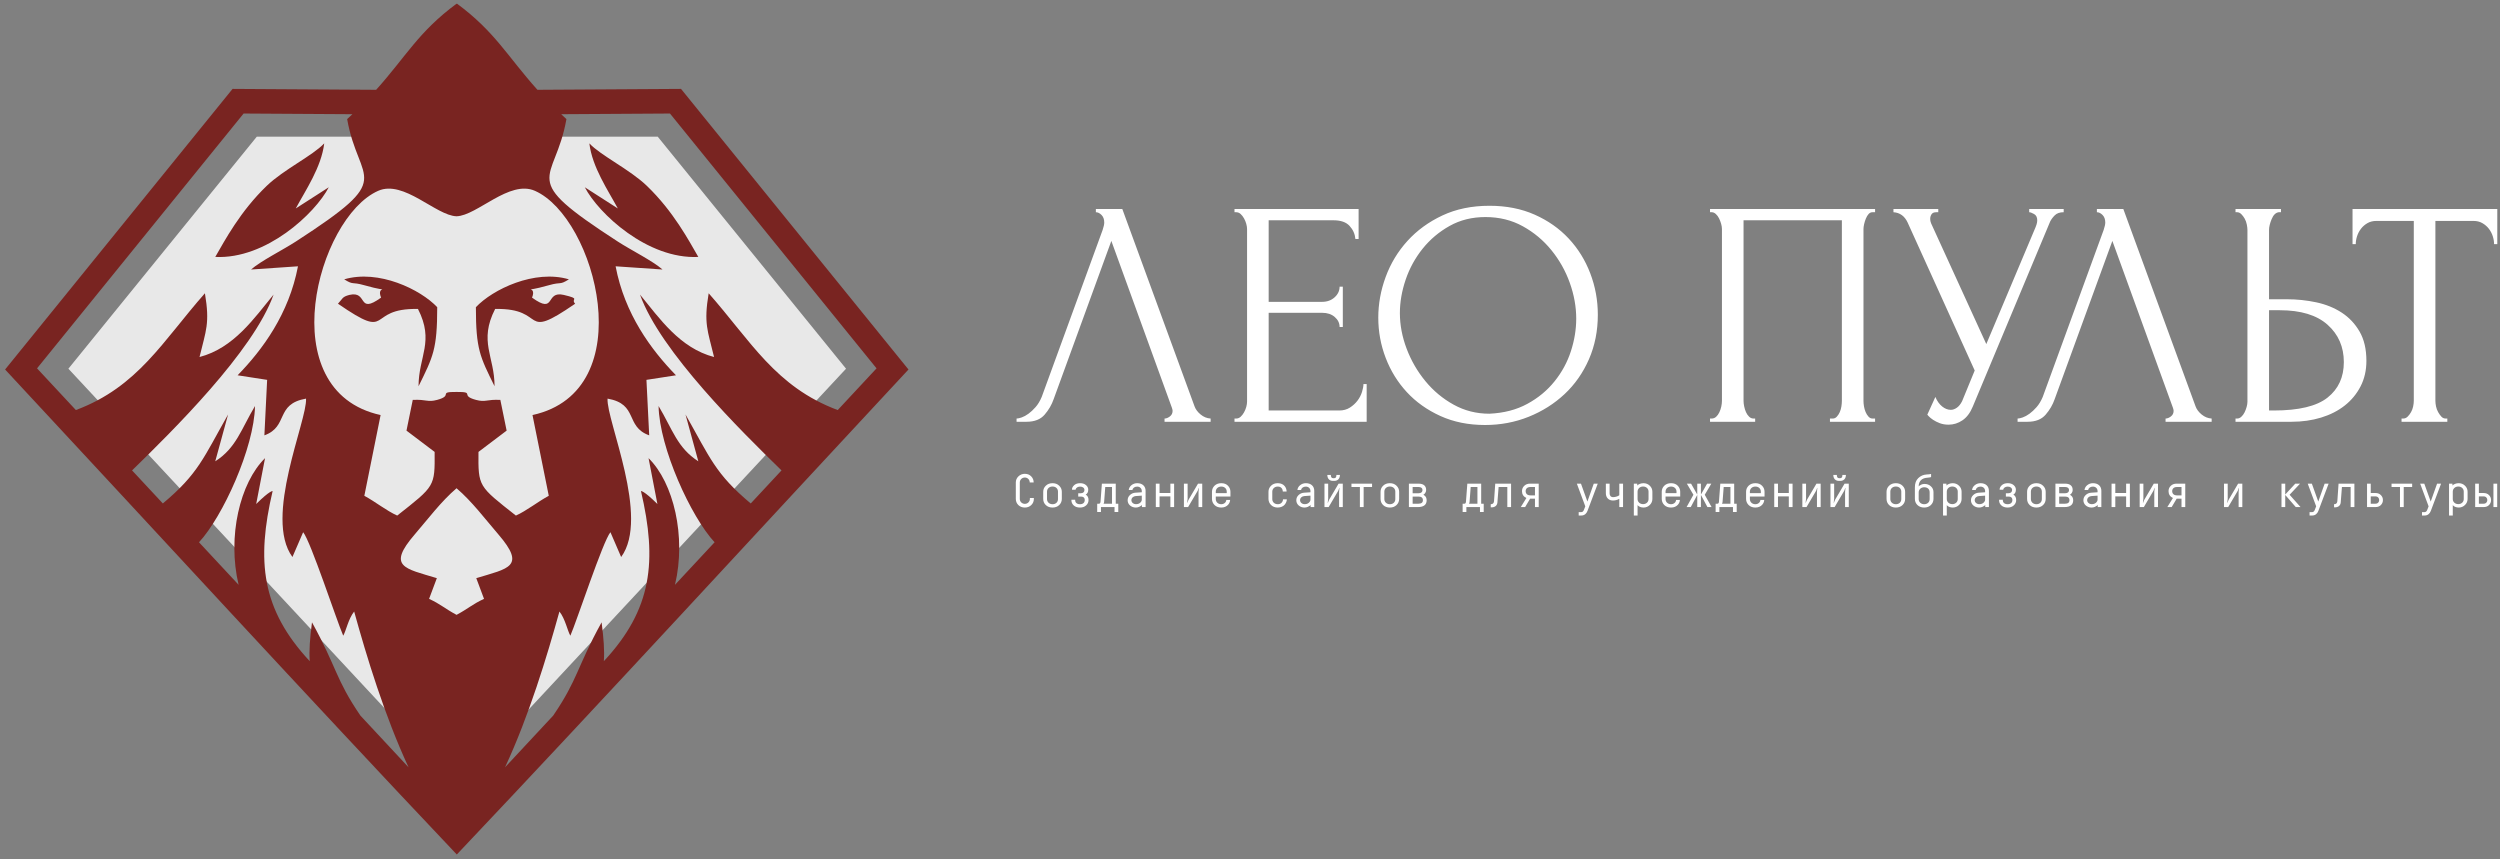 <?xml version="1.0" encoding="UTF-8"?> <svg xmlns="http://www.w3.org/2000/svg" width="387" height="133" viewBox="0 0 387 133" fill="none"><rect x="0" y="0" width="387" height="133" fill="#808080" stroke="none"/><path fill-rule="evenodd" clip-rule="evenodd" d="M159.424 77.089V77.242C159.424 77.452 159.344 77.626 159.192 77.778C159.04 77.923 158.858 77.996 158.648 77.996C158.205 77.996 157.864 77.662 157.864 77.234V74.688C157.864 74.261 158.213 73.919 158.648 73.919C159.075 73.919 159.402 74.261 159.402 74.688H160.011C160.011 74.311 159.881 73.992 159.627 73.738C159.373 73.477 159.047 73.347 158.648 73.347C158.264 73.347 157.93 73.477 157.654 73.738C157.386 73.999 157.248 74.311 157.248 74.681V77.227C157.248 77.604 157.378 77.923 157.64 78.184C157.908 78.438 158.242 78.569 158.648 78.569C159.047 78.569 159.373 78.438 159.641 78.184C159.91 77.923 160.04 77.604 160.04 77.234V77.089H159.424ZM164.37 76.131C164.37 75.762 164.232 75.45 163.964 75.189C163.696 74.928 163.355 74.797 162.934 74.797C162.506 74.797 162.158 74.928 161.89 75.189C161.621 75.443 161.491 75.762 161.491 76.131V77.227C161.491 77.604 161.621 77.923 161.89 78.184C162.158 78.438 162.506 78.569 162.934 78.569C163.355 78.569 163.696 78.438 163.964 78.184C164.232 77.923 164.37 77.604 164.37 77.234V76.131ZM163.775 77.27C163.775 77.706 163.449 78.053 162.934 78.053C162.419 78.053 162.078 77.698 162.078 77.263V76.096C162.078 75.66 162.419 75.312 162.934 75.312C163.449 75.312 163.775 75.66 163.775 76.096V77.27ZM167.365 76.871C167.692 76.871 167.917 77.038 167.917 77.408C167.917 77.814 167.634 78.053 167.177 78.053C166.662 78.053 166.437 77.749 166.437 77.466V77.357H165.857V77.466C165.857 77.763 165.973 78.017 166.212 78.242C166.452 78.46 166.778 78.569 167.177 78.569C167.568 78.569 167.887 78.46 168.134 78.235C168.381 78.01 168.504 77.734 168.504 77.408C168.504 77.016 168.359 76.734 168.069 76.567C168.33 76.415 168.461 76.16 168.461 75.812C168.461 75.53 168.344 75.29 168.112 75.094C167.887 74.899 167.583 74.797 167.206 74.797C166.807 74.797 166.495 74.906 166.27 75.116C166.052 75.326 165.944 75.537 165.944 75.747V75.812H166.502C166.539 75.501 166.85 75.326 167.198 75.326C167.605 75.326 167.873 75.537 167.873 75.849C167.873 76.139 167.684 76.356 167.3 76.356H166.909V76.871H167.365ZM169.846 79.257H170.426V78.496H172.529V79.257H173.11V77.974H172.718V74.87H170.571L170.361 77.669C170.339 77.872 170.267 77.974 170.129 77.974H169.846V79.257ZM171.093 75.392H172.138V77.974H170.832L170.854 77.93C170.883 77.872 170.919 77.771 170.919 77.691L171.093 75.392ZM177.337 78.496V75.972C177.337 75.298 176.873 74.797 176.039 74.797C175.706 74.797 175.408 74.899 175.154 75.102C174.901 75.305 174.763 75.559 174.727 75.856H175.3C175.35 75.537 175.64 75.326 176.039 75.326C176.475 75.326 176.75 75.639 176.75 76.016V76.204L175.757 76.269C175.423 76.291 175.14 76.415 174.908 76.639C174.676 76.857 174.56 77.125 174.56 77.437C174.56 77.763 174.683 78.032 174.93 78.249C175.184 78.46 175.481 78.569 175.822 78.569C176.003 78.569 176.177 78.532 176.344 78.46C176.511 78.38 176.612 78.322 176.663 78.279C176.714 78.228 176.75 78.191 176.772 78.162V78.496H177.337ZM176.75 77.357C176.75 77.524 176.663 77.677 176.496 77.829C176.329 77.974 176.112 78.046 175.851 78.046C175.452 78.046 175.14 77.771 175.14 77.43C175.14 77.082 175.423 76.82 175.8 76.792L176.75 76.726V77.357ZM181.174 74.87V76.32H179.499V74.87H178.919V78.496H179.499V76.842H181.174V78.496H181.754V74.87H181.174ZM185.453 74.87L183.973 77.386L183.8 77.836H183.771L183.843 77.198V74.87H183.27V78.496H183.916L185.41 75.958L185.562 75.53H185.591L185.533 76.146V78.496H186.106V74.87H185.453ZM189.826 77.386C189.826 77.763 189.464 78.053 189.058 78.053C188.543 78.053 188.202 77.698 188.202 77.263V76.864H190.472V76.124C190.472 75.762 190.341 75.45 190.088 75.189C189.834 74.928 189.493 74.797 189.058 74.797C188.623 74.797 188.274 74.928 188.006 75.189C187.745 75.45 187.614 75.762 187.614 76.124V77.227C187.614 77.596 187.745 77.909 188.006 78.177C188.274 78.438 188.623 78.569 189.058 78.569C190.037 78.569 190.429 77.814 190.421 77.386H189.826ZM188.202 76.103C188.202 75.667 188.543 75.319 189.058 75.319C189.572 75.319 189.899 75.667 189.899 76.103V76.342H188.202V76.103ZM197.797 75.319C198.399 75.319 198.536 75.762 198.566 75.965C198.573 76.016 198.573 76.052 198.573 76.088H199.168C199.168 75.559 198.819 74.797 197.797 74.797C197.369 74.797 197.028 74.928 196.76 75.189C196.492 75.45 196.361 75.762 196.361 76.131V77.227C196.361 77.589 196.492 77.901 196.753 78.17C197.021 78.438 197.369 78.569 197.797 78.569C198.268 78.569 198.674 78.373 198.885 78.104C199.095 77.836 199.204 77.546 199.204 77.292H198.609C198.609 77.488 198.536 77.662 198.392 77.822C198.246 77.974 198.051 78.053 197.804 78.053C197.289 78.053 196.949 77.706 196.949 77.263V76.11C196.949 75.674 197.296 75.319 197.797 75.319ZM203.446 78.496V75.972C203.446 75.298 202.982 74.797 202.148 74.797C201.815 74.797 201.518 74.899 201.264 75.102C201.01 75.305 200.872 75.559 200.836 75.856H201.409C201.459 75.537 201.749 75.326 202.148 75.326C202.583 75.326 202.859 75.639 202.859 76.016V76.204L201.866 76.269C201.532 76.291 201.249 76.415 201.017 76.639C200.785 76.857 200.669 77.125 200.669 77.437C200.669 77.763 200.792 78.032 201.039 78.249C201.293 78.46 201.59 78.569 201.931 78.569C202.112 78.569 202.286 78.532 202.453 78.46C202.62 78.38 202.721 78.322 202.772 78.279C202.823 78.228 202.859 78.191 202.881 78.162V78.496H203.446ZM202.859 77.357C202.859 77.524 202.772 77.677 202.605 77.829C202.439 77.974 202.221 78.046 201.96 78.046C201.561 78.046 201.249 77.771 201.249 77.43C201.249 77.082 201.532 76.82 201.909 76.792L202.859 76.726V77.357ZM207.211 74.87L205.731 77.386L205.557 77.836H205.528L205.601 77.198V74.87H205.028V78.496H205.673L207.167 75.958L207.319 75.53H207.349L207.291 76.146V78.496H207.863V74.87H207.211ZM205.47 73.52C205.47 74.079 205.789 74.442 206.333 74.442H206.558C207.088 74.442 207.421 74.079 207.421 73.52H206.877C206.877 73.854 206.768 74.021 206.543 74.021H206.355C206.13 74.021 206.014 73.854 206.014 73.52H205.47ZM209.205 75.392H210.511V78.496H211.091V75.392H212.396V74.87H209.205V75.392ZM216.588 76.131C216.588 75.762 216.451 75.45 216.182 75.189C215.914 74.928 215.573 74.797 215.152 74.797C214.724 74.797 214.376 74.928 214.108 75.189C213.839 75.443 213.709 75.762 213.709 76.131V77.227C213.709 77.604 213.839 77.923 214.108 78.184C214.376 78.438 214.724 78.569 215.152 78.569C215.573 78.569 215.914 78.438 216.182 78.184C216.451 77.923 216.588 77.604 216.588 77.234V76.131ZM215.994 77.27C215.994 77.706 215.667 78.053 215.152 78.053C214.638 78.053 214.296 77.698 214.296 77.263V76.096C214.296 75.66 214.638 75.312 215.152 75.312C215.667 75.312 215.994 75.66 215.994 76.096V77.27ZM219.475 78.496C220.388 78.496 220.845 78.141 220.845 77.437C220.845 76.784 220.323 76.589 220.323 76.589L220.374 76.567C220.483 76.494 220.766 76.269 220.766 75.834C220.766 75.218 220.359 74.87 219.598 74.87H218.097V78.496H219.475ZM219.627 75.392C219.997 75.392 220.2 75.573 220.2 75.842C220.2 76.182 219.975 76.356 219.598 76.356H218.677V75.392H219.627ZM219.598 76.871C220.04 76.871 220.265 77.06 220.265 77.43C220.265 77.793 220.033 77.974 219.576 77.974H218.677V76.871H219.598ZM226.415 79.257H226.995V78.496H229.099V79.257H229.679V77.974H229.287V74.87H227.141L226.93 77.669C226.909 77.872 226.836 77.974 226.698 77.974H226.415V79.257ZM227.663 75.392H228.707V77.974H227.402L227.424 77.93C227.452 77.872 227.489 77.771 227.489 77.691L227.663 75.392ZM230.89 78.539C231.412 78.539 231.746 78.264 231.797 77.807C231.833 77.452 231.898 76.647 231.985 75.392H233.334V78.496H233.914V74.87H231.463L231.274 77.582C231.253 77.894 231.078 78.053 230.767 78.053V78.539H230.89ZM236.09 78.496L236.866 77.191H237.613V78.496H238.193V74.87H236.823C236.482 74.87 236.192 74.979 235.953 75.203C235.72 75.428 235.604 75.704 235.604 76.03C235.604 76.516 235.829 76.871 236.286 77.089L235.415 78.496H236.09ZM236.17 76.03C236.17 75.66 236.431 75.392 236.888 75.392H237.613V76.683H236.888C236.424 76.683 236.17 76.407 236.17 76.03ZM244.8 79.801C245.294 79.801 245.598 79.475 245.743 79.09L247.332 74.87H246.715L245.729 77.64L244.735 74.87H244.097L245.403 78.38L245.192 78.924C245.105 79.163 244.96 79.279 244.764 79.279H244.38V79.801H244.8ZM248.586 76.356C248.586 77.031 249.021 77.48 249.681 77.48C250.022 77.48 250.356 77.393 250.668 77.219V78.496H251.248V74.87H250.668V76.661L250.545 76.741C250.392 76.835 250.03 76.958 249.71 76.958C249.355 76.958 249.167 76.719 249.167 76.371V74.87H248.586V76.356ZM255.193 77.256C255.193 77.698 254.845 78.039 254.352 78.039C253.859 78.039 253.496 77.698 253.496 77.256V76.103C253.496 75.66 253.859 75.312 254.352 75.312C254.845 75.312 255.193 75.653 255.193 76.096V77.256ZM253.583 78.286C253.699 78.409 254.033 78.569 254.41 78.569C254.794 78.569 255.114 78.438 255.382 78.177C255.65 77.916 255.788 77.604 255.788 77.234V76.131C255.788 75.762 255.657 75.443 255.389 75.189C255.121 74.928 254.794 74.797 254.41 74.797C254.004 74.797 253.641 74.979 253.554 75.066C253.511 75.102 253.482 75.138 253.46 75.167L253.438 74.87H252.916V79.801H253.496V78.191L253.583 78.286ZM259.451 77.386C259.451 77.763 259.088 78.053 258.682 78.053C258.167 78.053 257.826 77.698 257.826 77.263V76.864H260.096V76.124C260.096 75.762 259.965 75.45 259.712 75.189C259.458 74.928 259.117 74.797 258.682 74.797C258.247 74.797 257.898 74.928 257.63 75.189C257.369 75.45 257.238 75.762 257.238 76.124V77.227C257.238 77.596 257.369 77.909 257.63 78.177C257.898 78.438 258.247 78.569 258.682 78.569C259.661 78.569 260.053 77.814 260.046 77.386H259.451ZM257.826 76.103C257.826 75.667 258.167 75.319 258.682 75.319C259.197 75.319 259.523 75.667 259.523 76.103V76.342H257.826V76.103ZM264.259 74.87L263.302 76.559V74.87H262.736V76.559L261.779 74.87H261.126L262.141 76.589L261.083 78.496H261.728L262.736 76.61V78.496H263.302V76.61L264.31 78.496H264.956L263.896 76.589L264.912 74.87H264.259ZM265.579 79.257H266.159V78.496H268.263V79.257H268.843V77.974H268.451V74.87H266.304L266.094 77.669C266.072 77.872 266 77.974 265.862 77.974H265.579V79.257ZM266.826 75.392H267.871V77.974H266.566L266.587 77.93C266.616 77.872 266.652 77.771 266.652 77.691L266.826 75.392ZM272.505 77.386C272.505 77.763 272.143 78.053 271.736 78.053C271.222 78.053 270.881 77.698 270.881 77.263V76.864H273.151V76.124C273.151 75.762 273.02 75.45 272.766 75.189C272.512 74.928 272.171 74.797 271.736 74.797C271.301 74.797 270.953 74.928 270.685 75.189C270.423 75.45 270.293 75.762 270.293 76.124V77.227C270.293 77.596 270.423 77.909 270.685 78.177C270.953 78.438 271.301 78.569 271.736 78.569C272.716 78.569 273.107 77.814 273.1 77.386H272.505ZM270.881 76.103C270.881 75.667 271.222 75.319 271.736 75.319C272.252 75.319 272.578 75.667 272.578 76.103V76.342H270.881V76.103ZM276.908 74.87V76.32H275.232V74.87H274.652V78.496H275.232V76.842H276.908V78.496H277.488V74.87H276.908ZM281.186 74.87L279.707 77.386L279.533 77.836H279.504L279.576 77.198V74.87H279.003V78.496H279.649L281.143 75.958L281.295 75.53H281.324L281.266 76.146V78.496H281.839V74.87H281.186ZM285.538 74.87L284.058 77.386L283.885 77.836H283.855L283.928 77.198V74.87H283.355V78.496H284.001L285.495 75.958L285.647 75.53H285.676L285.618 76.146V78.496H286.191V74.87H285.538ZM283.797 73.52C283.797 74.079 284.116 74.442 284.66 74.442H284.885C285.414 74.442 285.748 74.079 285.748 73.52H285.204C285.204 73.854 285.095 74.021 284.871 74.021H284.682C284.457 74.021 284.341 73.854 284.341 73.52H283.797ZM294.915 76.131C294.915 75.762 294.777 75.45 294.509 75.189C294.241 74.928 293.9 74.797 293.479 74.797C293.052 74.797 292.703 74.928 292.435 75.189C292.167 75.443 292.036 75.762 292.036 76.131V77.227C292.036 77.604 292.167 77.923 292.435 78.184C292.703 78.438 293.052 78.569 293.479 78.569C293.9 78.569 294.241 78.438 294.509 78.184C294.777 77.923 294.915 77.604 294.915 77.234V76.131ZM294.321 77.27C294.321 77.706 293.994 78.053 293.479 78.053C292.964 78.053 292.624 77.698 292.624 77.263V76.096C292.624 75.66 292.964 75.312 293.479 75.312C293.994 75.312 294.321 75.66 294.321 76.096V77.27ZM298.708 77.27C298.708 77.706 298.382 78.053 297.867 78.053C297.352 78.053 297.011 77.698 297.011 77.263V76.212C297.011 75.783 297.367 75.428 297.867 75.428C298.389 75.428 298.708 75.725 298.708 76.212V77.27ZM299.303 76.19C299.303 75.827 299.173 75.522 298.904 75.283C298.643 75.037 298.309 74.913 297.911 74.913C297.729 74.913 297.555 74.949 297.403 75.022C297.251 75.094 297.149 75.153 297.106 75.196C297.062 75.24 297.033 75.276 297.011 75.305C297.011 74.456 297.519 74.014 298.302 73.956C298.571 73.934 298.781 73.905 298.933 73.854V73.369C298.731 73.412 298.505 73.441 298.252 73.448C297.736 73.477 297.309 73.666 296.953 74.007C296.598 74.347 296.424 74.819 296.424 75.436V77.227C296.424 77.604 296.555 77.923 296.823 78.184C297.091 78.438 297.439 78.569 297.867 78.569C298.288 78.569 298.629 78.438 298.897 78.184C299.165 77.923 299.303 77.604 299.303 77.234V76.19ZM303.06 77.256C303.06 77.698 302.712 78.039 302.219 78.039C301.725 78.039 301.363 77.698 301.363 77.256V76.103C301.363 75.66 301.725 75.312 302.219 75.312C302.712 75.312 303.06 75.653 303.06 76.096V77.256ZM301.45 78.286C301.566 78.409 301.9 78.569 302.277 78.569C302.661 78.569 302.98 78.438 303.249 78.177C303.517 77.916 303.655 77.604 303.655 77.234V76.131C303.655 75.762 303.524 75.443 303.256 75.189C302.987 74.928 302.661 74.797 302.277 74.797C301.871 74.797 301.508 74.979 301.421 75.066C301.378 75.102 301.348 75.138 301.327 75.167L301.305 74.87H300.783V79.801H301.363V78.191L301.45 78.286ZM307.883 78.496V75.972C307.883 75.298 307.418 74.797 306.585 74.797C306.251 74.797 305.954 74.899 305.7 75.102C305.446 75.305 305.308 75.559 305.272 75.856H305.845C305.896 75.537 306.186 75.326 306.585 75.326C307.02 75.326 307.295 75.639 307.295 76.016V76.204L306.302 76.269C305.968 76.291 305.685 76.415 305.454 76.639C305.221 76.857 305.105 77.125 305.105 77.437C305.105 77.763 305.228 78.032 305.475 78.249C305.729 78.46 306.027 78.569 306.367 78.569C306.548 78.569 306.722 78.532 306.889 78.46C307.056 78.38 307.158 78.322 307.208 78.279C307.259 78.228 307.295 78.191 307.317 78.162V78.496H307.883ZM307.295 77.357C307.295 77.524 307.208 77.677 307.041 77.829C306.875 77.974 306.657 78.046 306.396 78.046C305.997 78.046 305.685 77.771 305.685 77.43C305.685 77.082 305.968 76.82 306.345 76.792L307.295 76.726V77.357ZM310.965 76.871C311.291 76.871 311.517 77.038 311.517 77.408C311.517 77.814 311.234 78.053 310.777 78.053C310.261 78.053 310.037 77.749 310.037 77.466V77.357H309.457V77.466C309.457 77.763 309.573 78.017 309.812 78.242C310.051 78.46 310.378 78.569 310.777 78.569C311.168 78.569 311.487 78.46 311.734 78.235C311.981 78.01 312.104 77.734 312.104 77.408C312.104 77.016 311.959 76.734 311.669 76.567C311.93 76.415 312.061 76.16 312.061 75.812C312.061 75.53 311.944 75.29 311.712 75.094C311.487 74.899 311.183 74.797 310.806 74.797C310.407 74.797 310.095 74.906 309.87 75.116C309.653 75.326 309.544 75.537 309.544 75.747V75.812H310.102C310.138 75.501 310.45 75.326 310.799 75.326C311.204 75.326 311.473 75.537 311.473 75.849C311.473 76.139 311.284 76.356 310.9 76.356H310.508V76.871H310.965ZM316.673 76.131C316.673 75.762 316.535 75.45 316.267 75.189C315.998 74.928 315.658 74.797 315.237 74.797C314.809 74.797 314.461 74.928 314.193 75.189C313.924 75.443 313.794 75.762 313.794 76.131V77.227C313.794 77.604 313.924 77.923 314.193 78.184C314.461 78.438 314.809 78.569 315.237 78.569C315.658 78.569 315.998 78.438 316.267 78.184C316.535 77.923 316.673 77.604 316.673 77.234V76.131ZM316.078 77.27C316.078 77.706 315.752 78.053 315.237 78.053C314.722 78.053 314.381 77.698 314.381 77.263V76.096C314.381 75.66 314.722 75.312 315.237 75.312C315.752 75.312 316.078 75.66 316.078 76.096V77.27ZM319.559 78.496C320.473 78.496 320.93 78.141 320.93 77.437C320.93 76.784 320.408 76.589 320.408 76.589L320.459 76.567C320.567 76.494 320.85 76.269 320.85 75.834C320.85 75.218 320.444 74.87 319.683 74.87H318.181V78.496H319.559ZM319.712 75.392C320.081 75.392 320.285 75.573 320.285 75.842C320.285 76.182 320.06 76.356 319.683 76.356H318.762V75.392H319.712ZM319.683 76.871C320.125 76.871 320.35 77.06 320.35 77.43C320.35 77.793 320.118 77.974 319.661 77.974H318.762V76.871H319.683ZM325.289 78.496V75.972C325.289 75.298 324.825 74.797 323.991 74.797C323.657 74.797 323.36 74.899 323.106 75.102C322.852 75.305 322.714 75.559 322.678 75.856H323.251C323.302 75.537 323.592 75.326 323.991 75.326C324.426 75.326 324.702 75.639 324.702 76.016V76.204L323.708 76.269C323.374 76.291 323.091 76.415 322.859 76.639C322.627 76.857 322.511 77.125 322.511 77.437C322.511 77.763 322.635 78.032 322.881 78.249C323.135 78.46 323.432 78.569 323.773 78.569C323.954 78.569 324.129 78.532 324.295 78.46C324.462 78.38 324.564 78.322 324.614 78.279C324.665 78.228 324.702 78.191 324.723 78.162V78.496H325.289ZM324.702 77.357C324.702 77.524 324.614 77.677 324.448 77.829C324.281 77.974 324.063 78.046 323.802 78.046C323.403 78.046 323.091 77.771 323.091 77.43C323.091 77.082 323.374 76.82 323.751 76.792L324.702 76.726V77.357ZM329.125 74.87V76.32H327.45V74.87H326.87V78.496H327.45V76.842H329.125V78.496H329.706V74.87H329.125ZM333.405 74.87L331.925 77.386L331.751 77.836H331.722L331.795 77.198V74.87H331.222V78.496H331.867L333.361 75.958L333.513 75.53H333.543L333.484 76.146V78.496H334.057V74.87H333.405ZM336.175 78.496L336.951 77.191H337.698V78.496H338.278V74.87H336.908C336.567 74.87 336.276 74.979 336.037 75.203C335.805 75.428 335.689 75.704 335.689 76.03C335.689 76.516 335.914 76.871 336.371 77.089L335.5 78.496H336.175ZM336.255 76.03C336.255 75.66 336.516 75.392 336.973 75.392H337.698V76.683H336.973C336.509 76.683 336.255 76.407 336.255 76.03ZM346.459 74.87L344.979 77.386L344.806 77.836H344.776L344.849 77.198V74.87H344.276V78.496H344.922L346.416 75.958L346.568 75.53H346.597L346.539 76.146V78.496H347.112V74.87H346.459ZM356.126 78.496L354.429 76.589L356.047 74.87H355.307L353.755 76.552V74.87H353.175V78.496H353.755V76.618L355.387 78.496H356.126ZM357.94 79.801C358.433 79.801 358.738 79.475 358.882 79.09L360.471 74.87H359.855L358.868 77.64L357.874 74.87H357.236L358.542 78.38L358.331 78.924C358.244 79.163 358.099 79.279 357.904 79.279H357.519V79.801H357.94ZM361.436 78.539C361.958 78.539 362.291 78.264 362.342 77.807C362.378 77.452 362.444 76.647 362.53 75.392H363.879V78.496H364.46V74.87H362.008L361.82 77.582C361.798 77.894 361.624 78.053 361.312 78.053V78.539H361.436ZM366.418 74.87V78.496H367.723C368.079 78.496 368.362 78.387 368.565 78.177C368.775 77.959 368.877 77.706 368.877 77.408C368.877 77.111 368.775 76.857 368.565 76.647C368.362 76.429 368.079 76.32 367.723 76.32H366.991V74.87H366.418ZM367.702 76.842C368.499 76.82 368.499 77.996 367.702 77.974H366.991V76.842H367.702ZM370.211 75.392H371.517V78.496H372.097V75.392H373.402V74.87H370.211V75.392ZM375.346 79.801C375.839 79.801 376.144 79.475 376.289 79.09L377.877 74.87H377.26L376.274 77.64L375.281 74.87H374.642L375.948 78.38L375.738 78.924C375.651 79.163 375.505 79.279 375.309 79.279H374.925V79.801H375.346ZM381.387 77.256C381.387 77.698 381.039 78.039 380.546 78.039C380.053 78.039 379.69 77.698 379.69 77.256V76.103C379.69 75.66 380.053 75.312 380.546 75.312C381.039 75.312 381.387 75.653 381.387 76.096V77.256ZM379.777 78.286C379.893 78.409 380.227 78.569 380.604 78.569C380.988 78.569 381.307 78.438 381.575 78.177C381.844 77.916 381.982 77.604 381.982 77.234V76.131C381.982 75.762 381.851 75.443 381.583 75.189C381.315 74.928 380.988 74.797 380.604 74.797C380.198 74.797 379.835 74.979 379.748 75.066C379.705 75.102 379.676 75.138 379.654 75.167L379.632 74.87H379.11V79.801H379.69V78.191L379.777 78.286ZM383.157 74.87V78.496H384.462C384.818 78.496 385.101 78.387 385.304 78.177C385.514 77.959 385.615 77.706 385.615 77.408C385.615 77.111 385.514 76.857 385.304 76.647C385.101 76.429 384.818 76.32 384.462 76.32H383.73V74.87H383.157ZM384.441 76.842C385.238 76.82 385.238 77.996 384.441 77.974H383.73V76.842H384.441ZM385.985 74.87V78.496H386.566V74.87H385.985Z" fill="white"></path><path fill-rule="evenodd" clip-rule="evenodd" d="M163.103 61.797C162.803 62.662 162.338 63.461 161.705 64.192C161.073 64.924 160.142 65.29 158.911 65.29H157.364V64.791C157.563 64.791 157.829 64.733 158.162 64.617C158.495 64.5 158.844 64.309 159.21 64.043C159.576 63.776 159.942 63.436 160.308 63.02C160.674 62.604 160.99 62.08 161.256 61.448L170.688 35.596C170.855 35.097 170.938 34.715 170.938 34.449C170.938 33.95 170.797 33.559 170.514 33.276C170.231 32.993 169.94 32.852 169.64 32.852V32.352H173.733L184.912 62.895C185.078 63.361 185.394 63.785 185.86 64.167C186.326 64.55 186.841 64.758 187.407 64.791V65.29H180.27V64.791C180.536 64.791 180.811 64.683 181.094 64.467C181.377 64.251 181.518 63.959 181.518 63.594C181.518 63.494 181.485 63.344 181.418 63.144L172.036 37.293L163.103 61.797ZM191.1 64.791H191.349C191.616 64.791 191.849 64.7 192.048 64.517C192.248 64.334 192.422 64.109 192.572 63.843C192.722 63.577 192.838 63.294 192.922 62.995C193.005 62.695 193.046 62.413 193.046 62.146V35.447C193.046 35.214 193.005 34.947 192.922 34.648C192.838 34.349 192.722 34.066 192.572 33.8C192.422 33.533 192.248 33.309 192.048 33.126C191.849 32.943 191.616 32.852 191.349 32.852H191.1V32.352H210.313V36.994H209.815C209.748 36.228 209.449 35.555 208.916 34.972C208.384 34.39 207.552 34.099 206.421 34.099H196.39V46.725H204.674C205.439 46.725 206.08 46.492 206.596 46.027C207.111 45.561 207.369 45.012 207.369 44.38H207.868V50.618H207.369C207.369 50.019 207.12 49.504 206.62 49.071C206.121 48.638 205.473 48.422 204.674 48.422H196.39V63.544H207.319C207.951 63.544 208.5 63.394 208.966 63.094C209.432 62.795 209.823 62.438 210.139 62.021C210.455 61.606 210.688 61.157 210.838 60.674C210.987 60.192 211.062 59.784 211.062 59.452H211.561V65.29H191.1V64.791ZM230.575 31.854C233.17 31.854 235.499 32.311 237.562 33.226C239.625 34.141 241.38 35.372 242.827 36.919C244.274 38.466 245.389 40.263 246.171 42.309C246.953 44.355 247.344 46.492 247.344 48.721C247.344 51.217 246.886 53.513 245.971 55.609C245.056 57.705 243.8 59.501 242.203 60.999C240.606 62.496 238.751 63.668 236.639 64.517C234.526 65.365 232.272 65.79 229.877 65.79C227.315 65.79 225.011 65.323 222.965 64.392C220.918 63.461 219.189 62.229 217.775 60.699C216.361 59.169 215.271 57.405 214.506 55.409C213.74 53.413 213.358 51.334 213.358 49.171C213.358 47.041 213.74 44.937 214.506 42.858C215.271 40.778 216.394 38.923 217.874 37.293C219.355 35.663 221.16 34.349 223.289 33.351C225.418 32.352 227.847 31.854 230.575 31.854ZM230.551 64.043C232.788 63.943 234.742 63.436 236.422 62.521C238.111 61.606 239.517 60.441 240.648 59.027C241.787 57.613 242.628 56.058 243.176 54.361C243.726 52.664 244 50.984 244 49.321C244 47.491 243.667 45.644 243.002 43.781C242.337 41.918 241.38 40.229 240.149 38.716C238.918 37.202 237.446 35.971 235.724 35.023C234.011 34.074 232.081 33.6 229.951 33.6C227.881 33.6 226.034 34.058 224.404 34.972C222.765 35.887 221.376 37.061 220.228 38.491C219.08 39.922 218.199 41.519 217.6 43.282C217.001 45.045 216.702 46.776 216.702 48.472C216.702 50.302 217.051 52.14 217.75 53.987C218.448 55.834 219.421 57.505 220.652 59.002C221.883 60.499 223.339 61.714 225.027 62.645C226.707 63.577 228.554 64.043 230.551 64.043ZM264.711 64.791H264.96C265.227 64.791 265.459 64.7 265.659 64.517C265.859 64.334 266.025 64.101 266.158 63.818C266.291 63.535 266.391 63.236 266.458 62.92C266.524 62.604 266.557 62.313 266.557 62.046V35.447C266.557 35.214 266.516 34.947 266.433 34.648C266.349 34.349 266.241 34.066 266.108 33.8C265.975 33.533 265.809 33.309 265.609 33.126C265.41 32.943 265.193 32.852 264.96 32.852H264.711V32.352H290.263V32.852H289.863C289.631 32.852 289.431 32.943 289.264 33.126C289.098 33.309 288.957 33.542 288.841 33.825C288.724 34.108 288.632 34.399 288.566 34.698C288.499 34.997 288.466 35.247 288.466 35.447V62.046C288.466 62.313 288.491 62.595 288.541 62.895C288.591 63.194 288.674 63.485 288.79 63.768C288.907 64.051 289.056 64.292 289.24 64.492C289.423 64.692 289.631 64.791 289.863 64.791H290.263V65.29H283.276V64.791H283.725C283.958 64.791 284.166 64.692 284.349 64.492C284.532 64.292 284.682 64.059 284.798 63.793C284.915 63.527 284.998 63.236 285.048 62.92C285.097 62.604 285.122 62.313 285.122 62.046V34.099H269.901V62.046C269.901 62.313 269.934 62.604 270.001 62.92C270.068 63.236 270.159 63.527 270.276 63.793C270.392 64.059 270.55 64.292 270.75 64.492C270.949 64.692 271.182 64.791 271.448 64.791H271.698V65.29H264.711V64.791ZM293.107 32.352H300.044V32.852H299.745C299.379 32.852 299.129 32.96 298.996 33.176C298.863 33.392 298.797 33.617 298.797 33.85C298.797 34.016 298.813 34.166 298.847 34.299C298.88 34.432 298.913 34.532 298.946 34.598L307.48 53.263L315.116 35.147C315.149 35.081 315.199 34.94 315.266 34.723C315.332 34.507 315.365 34.299 315.365 34.099C315.365 33.634 315.199 33.309 314.866 33.126C314.534 32.943 314.284 32.852 314.118 32.852V32.352H319.458V32.852C318.859 32.852 318.401 33.01 318.085 33.326C317.769 33.642 317.528 33.966 317.362 34.299L305.384 62.945C304.985 63.91 304.453 64.617 303.787 65.066C303.122 65.515 302.407 65.74 301.642 65.74C301.142 65.74 300.693 65.664 300.294 65.515C299.895 65.365 299.545 65.191 299.246 64.991C298.946 64.791 298.722 64.608 298.572 64.442C298.423 64.276 298.348 64.192 298.348 64.192L299.595 61.448C299.861 62.08 300.211 62.571 300.643 62.92C301.076 63.269 301.525 63.444 301.991 63.444C302.29 63.444 302.598 63.336 302.914 63.119C303.23 62.903 303.504 62.562 303.737 62.096L305.684 57.355L295.303 34.449C294.837 33.45 294.106 32.918 293.107 32.852V32.352ZM318.06 61.797C317.761 62.662 317.295 63.461 316.663 64.192C316.031 64.924 315.099 65.29 313.868 65.29H312.321V64.791C312.521 64.791 312.787 64.733 313.12 64.617C313.452 64.5 313.801 64.309 314.168 64.043C314.534 63.776 314.899 63.436 315.266 63.02C315.631 62.604 315.947 62.08 316.214 61.448L325.646 35.596C325.812 35.097 325.896 34.715 325.896 34.449C325.896 33.95 325.754 33.559 325.471 33.276C325.188 32.993 324.897 32.852 324.598 32.852V32.352H328.69L339.869 62.895C340.036 63.361 340.351 63.785 340.817 64.167C341.283 64.55 341.799 64.758 342.364 64.791V65.29H335.228V64.791C335.494 64.791 335.768 64.683 336.051 64.467C336.334 64.251 336.476 63.959 336.476 63.594C336.476 63.494 336.442 63.344 336.376 63.144L326.994 37.293L318.06 61.797ZM346.057 64.791H346.307C346.54 64.791 346.756 64.7 346.956 64.517C347.155 64.334 347.322 64.109 347.455 63.843C347.588 63.577 347.696 63.294 347.779 62.995C347.862 62.695 347.904 62.429 347.904 62.196V35.596C347.904 35.364 347.87 35.081 347.804 34.748C347.737 34.415 347.629 34.116 347.48 33.85C347.33 33.583 347.155 33.351 346.956 33.151C346.756 32.952 346.54 32.852 346.307 32.852H346.057V32.352H353.094V32.852H352.745C352.279 32.918 351.913 33.276 351.647 33.925C351.381 34.573 351.248 35.131 351.248 35.596V46.326H354.042C355.573 46.326 357.078 46.484 358.559 46.8C360.039 47.116 361.354 47.648 362.501 48.397C363.649 49.146 364.573 50.127 365.271 51.342C365.97 52.556 366.319 54.062 366.319 55.858C366.319 57.322 366.02 58.636 365.421 59.801C364.822 60.965 364.007 61.955 362.975 62.77C361.944 63.585 360.721 64.209 359.307 64.642C357.893 65.074 356.371 65.29 354.741 65.29H346.057V64.791ZM351.996 63.544C355.856 63.544 358.626 62.879 360.306 61.547C361.986 60.217 362.826 58.387 362.826 56.058C362.826 53.696 361.986 51.766 360.306 50.269C358.626 48.771 356.155 48.023 352.895 48.023H351.248V63.544H351.996ZM378.596 64.791H378.846V65.29H371.759V64.791H372.008C372.274 64.791 372.507 64.692 372.707 64.492C372.907 64.292 373.081 64.059 373.231 63.793C373.381 63.527 373.489 63.236 373.555 62.92C373.622 62.604 373.655 62.313 373.655 62.046V34.199H367.866C367.334 34.199 366.868 34.316 366.469 34.549C366.07 34.781 365.737 35.072 365.471 35.422C365.205 35.771 365.005 36.154 364.872 36.57C364.738 36.985 364.672 37.393 364.672 37.792H364.173V32.352H386.581V37.792H386.082C386.082 37.393 386.015 36.985 385.882 36.57C385.749 36.154 385.55 35.771 385.283 35.422C385.017 35.072 384.684 34.781 384.285 34.549C383.886 34.316 383.42 34.199 382.888 34.199H376.999V62.046C376.999 62.313 377.032 62.604 377.099 62.92C377.165 63.236 377.273 63.527 377.423 63.793C377.573 64.059 377.739 64.292 377.922 64.492C378.105 64.692 378.33 64.791 378.596 64.791Z" fill="white"></path><path fill-rule="evenodd" clip-rule="evenodd" d="M101.816 21.158H39.752L10.587 57.075L70.777 121.709L130.966 57.075L101.816 21.158Z" fill="#E8E8E8"></path><path fill-rule="evenodd" clip-rule="evenodd" d="M88.067 43.242C86.557 44.179 86.999 43.578 84.984 44.147C80.096 45.529 83.254 43.866 82.359 46.072C86.122 48.786 84.315 44.95 87.278 45.655C90.015 46.305 88.271 46.21 89.033 47.014C80.408 52.962 84.877 47.654 76.647 47.828C74.067 52.875 76.557 55.154 76.558 59.793C74.299 55.207 73.668 54.082 73.667 47.553C76.26 44.798 82.749 41.665 88.067 43.242Z" fill="#792421"></path><path fill-rule="evenodd" clip-rule="evenodd" d="M53.282 43.242C54.792 44.179 54.35 43.578 56.365 44.147C61.254 45.529 58.096 43.866 58.991 46.072C55.227 48.786 57.034 44.95 54.072 45.655C52.932 45.962 53.078 46.21 52.316 47.014C60.941 52.962 56.472 47.654 64.702 47.828C67.282 52.875 64.792 55.154 64.791 59.793C67.05 55.207 67.681 54.082 67.682 47.553C65.089 44.798 58.6 41.665 53.282 43.242Z" fill="#792421"></path><path fill-rule="evenodd" clip-rule="evenodd" d="M20.445 72.819C26.628 66.785 39.203 54.43 42.351 45.603C39.34 49.262 36.206 53.874 30.887 55.267C31.877 51.139 32.508 50.099 31.721 45.399C25.215 52.764 21.372 59.886 11.744 63.476L5.734 57.022L37.709 17.574L54.547 17.68C54.285 17.929 54.016 18.181 53.739 18.437C55.526 28.633 61.565 27.174 45.788 37.394C43.739 38.721 40.381 40.388 38.864 41.721L46.127 41.224C44.726 48.591 40.658 54.117 36.782 58.096L41.353 58.803L40.927 67.392C44.713 66.024 42.547 62.557 47.374 61.705C47.582 65.091 40.772 80.116 45.27 86.225L46.928 82.385C48.093 83.788 52.101 96.031 53.131 98.404C53.541 97.749 53.923 95.786 54.824 94.664C56.75 101.629 59.528 110.785 63.242 118.776L55.788 110.772C51.922 105.104 52.163 103.347 48.295 96.335C47.978 98.791 47.827 100.728 47.948 102.352C40.474 94.328 39.662 86.865 42.203 76.016C42.203 76.016 41.817 75.882 39.658 78.02L41.028 70.92C37.162 74.718 35.154 83.055 36.936 90.528L30.805 83.944C34.468 79.999 39.344 69.334 39.476 62.851C37.322 66.456 36.575 69.334 33.321 71.41L35.308 64.158C31.517 70.842 30.702 73.344 25.209 77.935L20.445 72.819ZM67.622 89.498L66.421 92.705C68.214 93.525 68.765 94.152 70.674 95.18C72.585 94.152 73.135 93.525 74.928 92.705L73.727 89.498C78.725 87.978 81.474 87.75 77.146 82.723C75.087 80.332 73.077 77.634 70.674 75.58C68.272 77.634 66.262 80.332 64.204 82.723C59.875 87.75 62.624 87.978 67.622 89.498ZM82.431 64.249L84.95 76.75C83.246 77.664 81.534 79.06 79.861 79.81C74.021 75.21 74.029 75.343 74.068 69.955L78.426 66.66L77.454 61.904C75.316 61.794 75.192 62.31 73.68 61.903C71.096 61.207 73.66 60.648 70.674 60.673C67.689 60.648 70.254 61.207 67.669 61.903C66.157 62.31 66.032 61.794 63.895 61.904L62.923 66.66L67.281 69.955C67.32 75.343 67.327 75.21 61.488 79.81C59.815 79.06 58.103 77.664 56.399 76.75L58.918 64.249C41.913 60.521 49.11 33.713 58.543 29.539C62.497 27.789 67.487 33.383 70.674 33.48C73.863 33.383 78.853 27.789 82.806 29.539C92.238 33.713 99.436 60.521 82.431 64.249ZM120.978 72.819C114.795 66.785 102.22 54.43 99.072 45.603C102.083 49.262 105.217 53.874 110.536 55.267C109.546 51.139 108.915 50.099 109.702 45.399C116.207 52.764 120.051 59.886 129.679 63.476L135.689 57.022L103.713 17.574L86.876 17.68C87.138 17.929 87.406 18.181 87.683 18.437C85.897 28.633 79.858 27.174 95.635 37.394C97.683 38.721 101.042 40.388 102.559 41.721L95.296 41.224C96.697 48.591 100.765 54.117 104.64 58.096L100.069 58.803L100.496 67.392C96.71 66.024 98.876 62.557 94.049 61.705C93.84 65.091 100.651 80.116 96.153 86.225L94.495 82.385C93.329 83.788 89.322 96.031 88.292 98.404C87.881 97.749 87.5 95.786 86.599 94.664C84.673 101.629 81.895 110.785 78.181 118.776L85.635 110.772C89.501 105.104 89.26 103.347 93.128 96.335C93.445 98.791 93.596 100.728 93.475 102.352C100.949 94.328 101.76 86.865 99.22 76.016C99.22 76.016 99.606 75.882 101.765 78.02L100.395 70.92C104.261 74.718 106.269 83.055 104.487 90.528L110.618 83.944C106.955 79.999 102.079 69.334 101.947 62.851C104.1 66.456 104.847 69.334 108.102 71.41L106.115 64.158C109.906 70.842 110.721 73.344 116.214 77.935L120.978 72.819ZM70.712 132.278C94.19 107.476 117.352 82.205 140.633 57.199C128.89 42.725 117.156 28.242 105.422 13.76L83.196 13.901C78.516 8.687 76.665 4.949 70.748 0.572L70.712 0.599L70.675 0.572C64.757 4.949 62.907 8.687 58.227 13.901L36.001 13.76C24.267 28.242 12.533 42.725 0.79 57.199C24.07 82.205 47.233 107.476 70.712 132.278ZM108.099 39.773C100.227 40.16 92.627 33.03 90.529 28.988L95.639 32.269C94.113 29.433 91.677 25.889 91.232 22.194C93.022 24.102 97.485 26.221 100.137 28.773C104.259 32.739 106.636 37.25 108.099 39.773ZM33.324 39.773C41.196 40.16 48.796 33.03 50.894 28.988L45.784 32.269C47.309 29.433 49.745 25.889 50.191 22.194C48.4 24.102 43.938 26.221 41.286 28.773C37.164 32.739 34.786 37.25 33.324 39.773Z" fill="#792421"></path></svg> 